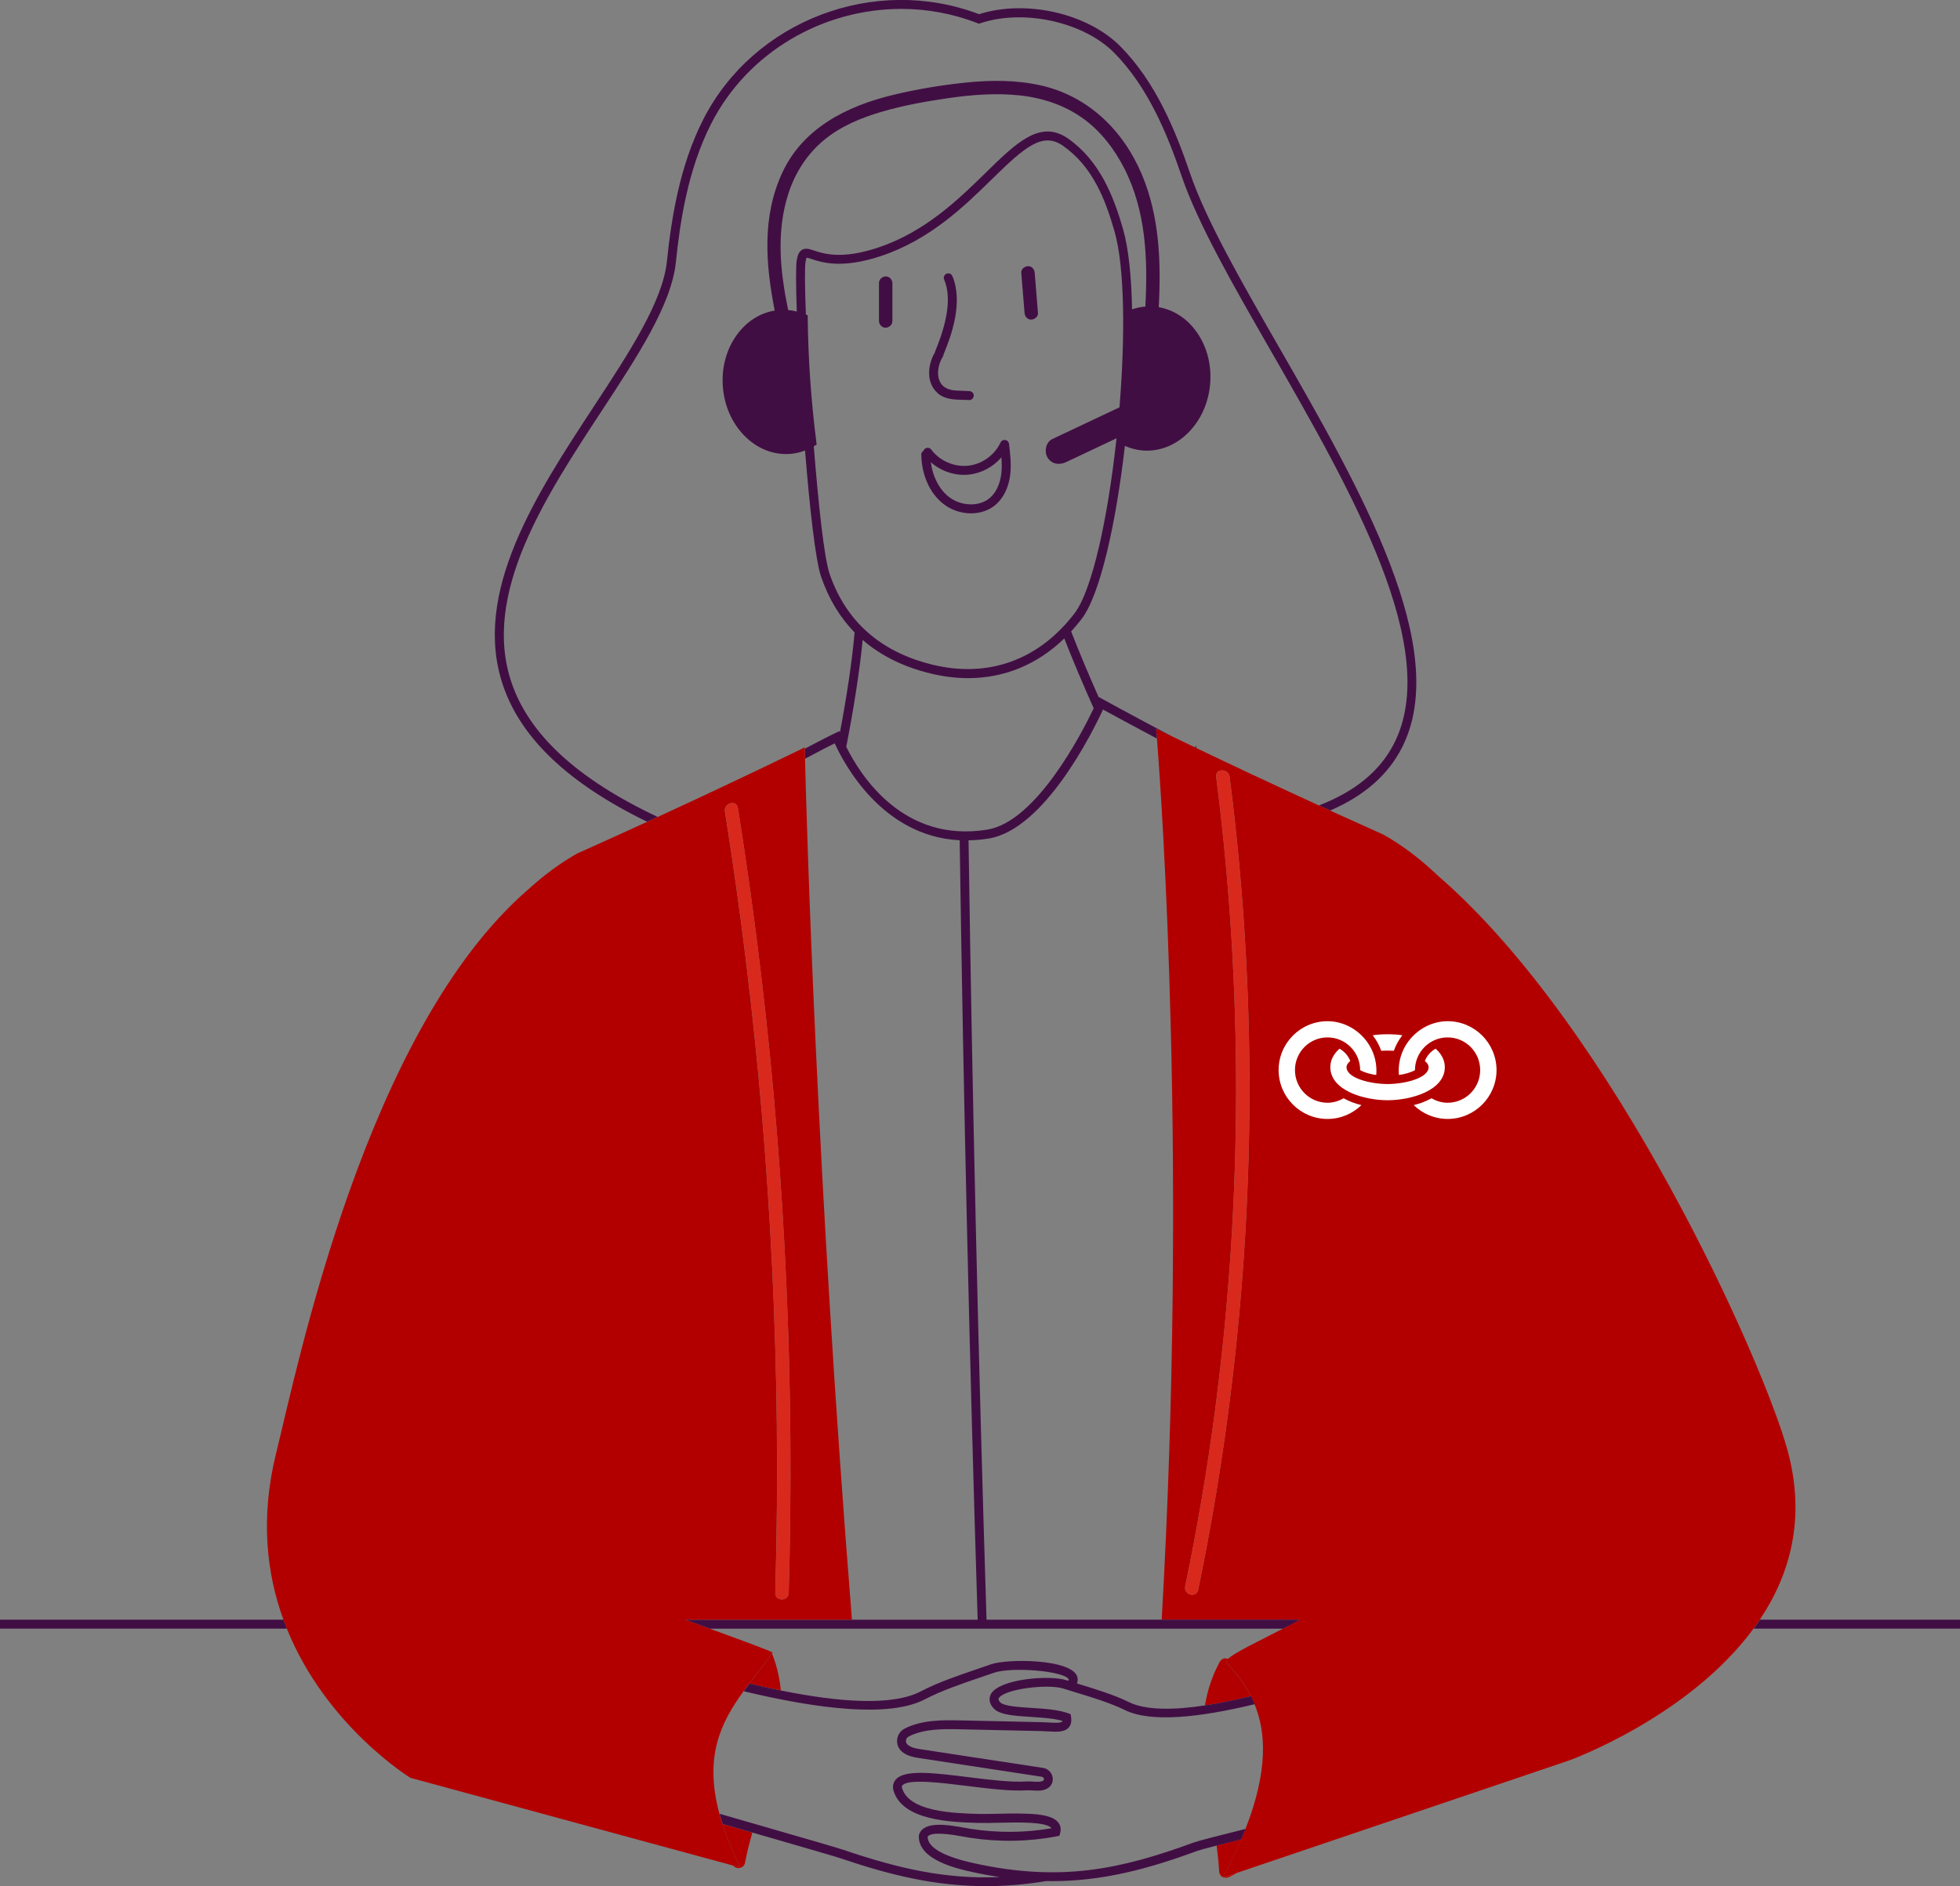 <?xml version="1.0" encoding="UTF-8"?>
<svg id="Layer_2" data-name="Layer 2" xmlns="http://www.w3.org/2000/svg" viewBox="0 0 437.86 421.44">
  <rect x="0" y="0" width="437.86" height="421.44" fill="#808080" stroke="none"/>
  <defs>
    <style>
      .cls-1 {
        fill: #d9291c;
      }

      .cls-1, .cls-2, .cls-3, .cls-4, .cls-5, .cls-6 {
        stroke-width: 0px;
      }

      .cls-2 {
        fill: #bf0900;
      }

      .cls-3 {
        fill: none;
      }

      .cls-4 {
        fill: #fff;
      }

      .cls-5 {
        fill: #b20000;
      }

      .cls-6 {
        fill: #410e44;
      }
    </style>
  </defs>
  <g id="Layer_1-2" data-name="Layer 1">
    <g>
      <path class="cls-3" d="m178.01,69.59c-.21-5.93-.23-10.26,0-11.52.16-.91.42-1.81,1.16-2.26.79-.47,1.65-.19,2.72.16,2.16.71,6.18,2.04,14.29-.67,10.55-3.52,18.02-10.84,24.03-16.72,6.83-6.69,12.23-11.98,18.41-7.64,7.13,5.01,10.2,13.01,12.26,20.17,1.24,4.33,1.88,10.66,2.03,17.99.98-.33,1.97-.54,2.97-.62.57-10.55.16-21.39-4.73-30.92-2.2-4.28-5.22-8.24-9.14-11.08-4.15-3-9.1-4.63-14.17-5.18-5.25-.56-10.58-.17-15.79.58-5.03.72-10.08,1.63-14.96,3.04-4.61,1.34-9.21,3.24-12.95,6.31-3.86,3.18-6.55,7.42-8.06,12.17-2.7,8.47-1.75,17.26,0,25.84.65.06,1.29.17,1.93.33Z"/>
      <path class="cls-3" d="m187.54,163.34l.1.27c1.5-7.99,2.69-15.76,3.27-22.32-3.29-3.37-5.79-7.52-7.48-12.43-1.26-3.68-2.56-15.36-3.59-28.22-1.09.41-2.22.68-3.38.76-.29.02-.58.03-.86.03-3.41,0-6.68-1.43-9.3-4.08-2.81-2.85-4.53-6.78-4.83-11.06-.3-4.28.85-8.41,3.23-11.63,2.16-2.91,5.09-4.75,8.36-5.29-2.04-10.34-2.87-21,1.7-30.82,4.63-9.94,14.37-14.84,24.57-17.32,5.35-1.3,10.84-2.22,16.31-2.79,5.6-.58,11.33-.62,16.85.62,10.56,2.37,18.37,9.99,22.54,19.79,4,9.41,4.36,19.68,3.82,29.77,3.25.56,6.16,2.41,8.3,5.31,2.38,3.23,3.51,7.36,3.2,11.64-.32,4.28-2.04,8.21-4.87,11.05-2.61,2.63-5.88,4.05-9.27,4.05-.3,0-.6-.01-.9-.03-1.39-.1-2.74-.46-4.02-1.04-1.97,17.25-5.52,33.26-9.67,38.68-.75.98-1.53,1.9-2.34,2.78,1.72,4.44,3.82,9.44,6.16,14.71l.02-.05.96.53c.11.06,5.96,3.27,15.42,8.29,1.35.66,3.06,1.48,5.09,2.45l.21-.37.16.55c6.47,3.1,16.02,7.61,27.33,12.8,8.04-3.1,13.58-7.64,16.71-13.7,10.9-21.08-9.45-56.52-27.41-87.79-8.4-14.62-16.33-28.43-19.97-39.1-3.17-9.3-7.45-19.85-15.06-27.56-6.81-6.9-20.22-9.87-29.89-6.62l-.34.11-.34-.13c-5.54-2.16-11.3-3.18-17.01-3.18-17.42,0-34.26,9.55-42.45,25.62-5.22,10.24-6.96,21.93-7.9,30.97-.98,9.47-8.56,21.02-16.58,33.24-12.59,19.18-26.86,40.92-20.13,60.71,3.96,11.65,14.7,21.55,32.65,30.02,19.44-8.95,32.87-15.56,32.87-15.56,0,0,0,.11,0,.28,4.94-2.62,6.72-3.46,6.76-3.47l.98-.45Z"/>
      <path class="cls-6" d="m266.94,167c.12.06.25.12.37.18l-.16-.55-.21.37Z"/>
      <path class="cls-6" d="m114.28,152.53c-6.73-19.78,7.54-41.52,20.13-60.71,8.02-12.22,15.6-23.77,16.58-33.24.93-9.04,2.68-20.73,7.9-30.97,8.19-16.06,25.03-25.62,42.45-25.62,5.7,0,11.46,1.02,17.01,3.18l.34.13.34-.11c9.67-3.25,23.08-.28,29.89,6.62,7.61,7.71,11.89,18.26,15.06,27.56,3.64,10.66,11.57,24.48,19.97,39.1,17.96,31.27,38.32,66.71,27.41,87.79-3.14,6.06-8.67,10.6-16.71,13.7.83.38,1.66.76,2.5,1.14,7.56-3.26,12.85-7.88,15.98-13.93,11.4-22.05-9.24-57.99-27.46-89.7-8.35-14.54-16.24-28.27-19.81-38.75-3.25-9.51-7.63-20.32-15.53-28.32-7.33-7.43-21.15-10.57-31.61-7.23-23.34-8.88-50.35,1.4-61.62,23.52-5.37,10.54-7.15,22.46-8.11,31.67-.93,8.99-8.38,20.33-16.26,32.35-12.84,19.57-27.4,41.74-20.35,62.45,4.03,11.84,14.62,21.89,32.19,30.45.79-.36,1.58-.72,2.35-1.08-17.95-8.47-28.69-18.37-32.65-30.02Z"/>
      <path class="cls-6" d="m209.43,87.83c1.63,1.41,3.7,1.46,5.53,1.5.5.01,1,.02,1.49.06.03,0,.06,0,.08,0,.52,0,.95-.4,1-.92.05-.55-.36-1.03-.91-1.08-.09,0-.18,0-.26-.01-.44-.03-.89-.05-1.34-.06-1.63-.04-3.17-.07-4.26-1.02-1.8-1.56-1.39-4.77.03-6.86,0,0,0,0,0,0l-.25-.17.2.06c.03-.1.11-.29.22-.56.59-1.45,1.83-4.5,2.44-7.96.52-2.98.58-6.26-.64-9.12-.22-.51-.8-.74-1.31-.53-.51.22-.74.81-.53,1.31,1.54,3.6.93,8.83-1.81,15.54-.11.27-.22.53-.28.78-1.67,2.84-1.9,6.84.62,9.01Z"/>
      <path class="cls-5" d="m267.32,167.17c-.12-.06-.25-.12-.37-.18-2.03-.97-3.73-1.79-5.09-2.45-2.3-1.12-3.58-1.74-3.58-1.74,0,0,.07.75.18,2.2,1.11,14.22,6.86,95.91,1.06,196.88h30.86c-1.23.68-2.49,1.35-3.74,2-5.53,2.87-10.86,5.37-12.31,6.76-.36.35-.49.63-.31.83.98,1.09,2,2.27,2.97,3.59.87,1.18,1.71,2.47,2.44,3.91.29.57.57,1.17.82,1.79,2.54,6.14,3.13,14.73-2,27.86-.29.75-.6,1.52-.94,2.3-.64,1.52-1.37,3.1-2.16,4.74-.6,1.22-1.22,2.47-1.91,3.77-.02.03-.03.06-.05.09l.15-.05,2.99-1.01,74.19-25.11s26.61-9.57,41.23-29.48c.48-.65.94-1.32,1.4-2,6.74-10.07,10.32-22.61,6.21-37.73-5.36-19.72-38.62-94.31-78.16-128.51,0,0,0,0,0,0-3.77-3.6-7.79-6.69-12.07-9.11-4.15-1.86-8.16-3.67-12-5.42-.84-.38-1.68-.77-2.5-1.14-11.31-5.18-20.86-9.7-27.33-12.8Zm10.26,117.59c-1.79,23.68-5.1,47.24-9.92,70.49-.39,1.89-3.28,1.09-2.89-.8,2.7-13.05,4.94-26.19,6.68-39.4,3.08-23.41,4.64-47.02,4.69-70.63.05-23.69-1.44-47.38-4.45-70.88-.24-1.91,2.76-1.89,3,0,1.7,13.27,2.92,26.6,3.64,39.95,1.29,23.74,1.04,47.56-.75,71.26Z"/>
      <path class="cls-6" d="m197.86,73.22c.81-.04,1.5-.66,1.5-1.5v-8.46c0-.78-.69-1.54-1.5-1.5-.81.04-1.5.66-1.5,1.5v8.46c0,.78.69,1.54,1.5,1.5Z"/>
      <path class="cls-6" d="m230.38,71.41c.76-.03,1.57-.66,1.5-1.5-.24-2.98-.49-5.96-.73-8.94-.06-.78-.64-1.54-1.5-1.5-.76.03-1.57.66-1.5,1.5.24,2.98.49,5.96.73,8.94.06.78.64,1.54,1.5,1.5Z"/>
      <path class="cls-6" d="m210.64,112.5c1.82,1.46,4.08,2.2,6.27,2.2,2.06,0,4.05-.65,5.55-1.95,1.72-1.5,2.86-3.84,3.21-6.59.3-2.37.01-4.72-.26-6.98-.05-.44-.39-.8-.84-.87-.44-.07-.88.16-1.06.57-1.32,2.83-4.17,4.87-7.28,5.18-3.11.31-6.31-1.1-8.18-3.6-.33-.44-.96-.54-1.4-.21-.16.12-.28.28-.34.46-.31.18-.51.51-.5.89.1,4.54,1.86,8.52,4.83,10.9Zm5.79-6.46c2.81-.29,5.45-1.72,7.28-3.85.1,1.25.12,2.5-.03,3.72-.28,2.26-1.18,4.15-2.53,5.33-2.35,2.05-6.51,1.91-9.26-.29-2.11-1.69-3.53-4.48-3.95-7.68,2.29,2.03,5.44,3.09,8.49,2.78Z"/>
      <path class="cls-6" d="m393.17,361.89c-.45.68-.92,1.35-1.4,2h46.09v-2h-44.69Z"/>
      <path class="cls-6" d="m63.33,361.89H0v2h64.09c-.26-.66-.52-1.33-.76-2Z"/>
      <path class="cls-6" d="m290.37,361.89h-69.98c-1.82-57.77-3.18-116.32-4.02-174.13,1.45-.03,2.96-.15,4.53-.41,12.44-2.05,23.19-23.79,25.51-28.81,1.79.98,6.03,3.28,12.04,6.48-.11-1.45-.18-2.2-.18-2.2,0,0,1.27.63,3.58,1.74-9.46-5.01-15.31-8.23-15.42-8.29l-.96-.53-.02.05c-2.34-5.28-4.44-10.27-6.16-14.71.8-.88,1.59-1.8,2.34-2.78,4.15-5.42,7.7-21.43,9.67-38.68,1.29.58,2.63.93,4.02,1.04.3.02.6.03.9.03,3.4,0,6.66-1.42,9.27-4.05,2.82-2.84,4.55-6.77,4.87-11.05.32-4.28-.82-8.42-3.2-11.64-2.14-2.9-5.05-4.75-8.3-5.31.54-10.1.18-20.36-3.82-29.77-4.16-9.8-11.98-17.42-22.54-19.79-5.52-1.24-11.25-1.2-16.85-.62-5.47.57-10.97,1.49-16.31,2.79-10.2,2.48-19.94,7.37-24.57,17.32-4.57,9.82-3.74,20.48-1.7,30.82-3.26.54-6.2,2.38-8.36,5.29-2.39,3.22-3.54,7.35-3.23,11.63.3,4.28,2.02,8.21,4.83,11.06,2.62,2.65,5.89,4.08,9.3,4.08.29,0,.57-.01.86-.03,1.16-.08,2.29-.35,3.38-.76,1.03,12.86,2.33,24.53,3.59,28.22,1.69,4.91,4.19,9.06,7.48,12.43-.58,6.57-1.77,14.33-3.27,22.32l-.1-.27-.98.45s-1.82.85-6.76,3.47c0,.37.03,1.13.05,2.24,3.48-1.86,5.55-2.91,6.62-3.44,1.93,4.29,10.47,20.81,27.91,21.66h0c.85,57.83,2.2,116.38,4.02,174.16h-65.38c1.8.65,3.66,1.33,5.51,2h128.11c1.25-.65,2.52-1.32,3.74-2ZM176.07,43.42c1.51-4.75,4.2-8.99,8.06-12.17,3.74-3.08,8.34-4.97,12.95-6.31,4.88-1.42,9.94-2.32,14.96-3.04,5.21-.75,10.54-1.14,15.79-.58,5.07.54,10.01,2.18,14.17,5.18,3.92,2.83,6.95,6.8,9.14,11.08,4.89,9.53,5.3,20.37,4.73,30.92-1,.08-1.99.28-2.97.62-.14-7.33-.78-13.66-2.03-17.99-2.06-7.16-5.13-15.16-12.26-20.17-6.18-4.34-11.58.94-18.41,7.64-6.01,5.88-13.49,13.2-24.03,16.72-8.11,2.7-12.13,1.38-14.29.67-1.08-.36-1.93-.64-2.72-.16-.75.45-1,1.35-1.16,2.26-.23,1.27-.2,5.59,0,11.52-.64-.16-1.28-.28-1.93-.33-1.76-8.57-2.7-17.37,0-25.84Zm9.26,84.79c-1.21-3.53-2.5-15.46-3.53-28.5.12-.07.25-.13.37-.21l.27-.17-.04-.32c-1.2-9.31-1.86-18.82-1.96-28.24v-.32s-.29-.13-.29-.13c-.04-.02-.08-.03-.12-.05-.24-6.15-.28-10.62-.06-11.86.09-.5.18-.75.23-.85.23.03.69.18,1.07.31,2.38.78,6.81,2.24,15.55-.67,10.98-3.66,18.64-11.16,24.8-17.19,7.26-7.1,11.26-10.66,15.86-7.43,6.61,4.64,9.43,11.91,11.49,19.08,2.3,7.99,2.41,23.56,1.12,39.35-5,2.36-10.01,4.73-15.01,7.09-1.46.69-1.84,2.79-1.08,4.1.88,1.5,2.63,1.77,4.1,1.08,3.78-1.78,7.55-3.57,11.33-5.35-.01.12-.03.25-.04.37l-.03.23h0c-1.89,17.23-5.34,33.31-9.32,38.52-7.98,10.43-19.24,14.5-31.73,11.46-11.6-2.83-19.33-9.66-22.99-20.32Zm3.72,38.67c1.64-8.42,2.97-16.74,3.67-23.9,4.04,3.51,9.09,6.02,15.13,7.49,2.88.7,5.7,1.05,8.44,1.05,8.08,0,15.43-3.03,21.47-8.87,1.85,4.74,4.09,10.05,6.57,15.61-2.71,5.67-12.83,25.3-23.74,27.1-18.84,3.1-28.45-12.23-31.53-18.49Z"/>
      <path class="cls-5" d="m161.38,407.53c.54,1.68,1.19,3.45,1.97,5.32.59,1.42,1.25,2.88,2,4.42l-1.69-.46c.18.13.36.26.55.39.76.51,2.03.02,2.2-.9.44-2.27,1.01-4.54,1.66-6.83-.96-.28-1.91-.55-2.86-.83-1.28-.37-2.56-.74-3.83-1.11Z"/>
      <path class="cls-5" d="m174.44,377.72c-.25-2.63-.82-5.27-1.83-7.9-.05-.12-.11-.23-.18-.33-.7.97-1.41,1.92-2.12,2.86-.98,1.29-1.97,2.55-2.92,3.81,1.32.32,2.64.62,3.95.9,1.04.23,2.08.45,3.11.65Z"/>
      <path class="cls-5" d="m277.32,410.94c-.95.24-1.83.46-2.66.67-1.05.27-2.01.51-2.87.73.25,1.94.46,3.86.56,5.77.04.65.41,1.13.9,1.34.69-1.29,1.31-2.54,1.91-3.77.8-1.64,1.52-3.22,2.16-4.74Z"/>
      <path class="cls-2" d="m274.61,419.4c.59-.29,1.17-.6,1.74-.93l-2.99,1.01c.38.13.82.12,1.25-.09Z"/>
      <path class="cls-5" d="m272.58,371.16c-.13.15-.22.31-.27.5-1.62,3.06-2.6,6.2-3.13,9.39,1.01-.15,2.05-.33,3.1-.52,2.3-.43,4.69-.94,7.15-1.54-.73-1.44-1.57-2.73-2.44-3.91-.97-1.32-1.99-2.5-2.97-3.59-.18-.2-.05-.48.31-.83,0,0,0,0,0,0-.59-.25-1.3-.16-1.74.51Z"/>
      <path class="cls-6" d="m277.32,410.94c.33-.78.64-1.55.94-2.3-6.24,1.56-10.56,2.67-11.53,3.02-16.6,6.11-29.94,8.84-48.99,4.68-6.92-1.51-10.46-3.51-10.51-5.94.77-1.34,6.01-.39,8.01-.03.52.09.98.18,1.37.24,6.56,1.01,13.1.9,19.44-.31l.61-.12.17-.59c.32-1.12-.04-1.9-.4-2.37-1.6-2.07-6.52-2.12-13.29-1.97-1.67.04-3.26.07-4.54.04-5.48-.15-15.65-.44-17.12-5.9-.02-.29.06-.43.17-.53,1.42-1.43,8.61-.54,14.38.18,4.75.59,9.66,1.2,13.26.98.41-.03.87,0,1.35.03,1.33.08,2.85.18,3.89-.88.61-.62.82-1.55.53-2.42-.31-.93-1.09-1.6-2.04-1.74l-27.73-4.23c-.88-.13-2.93-.58-2.91-1.79,0-.43.26-.82.66-1.02,3.52-1.76,7.71-1.67,11.77-1.58l17.74.39c.53.01,1.06.04,1.56.07,1.96.11,3.66.21,4.62-.85.52-.58.7-1.39.54-2.42l-.09-.58-.55-.2c-2.27-.82-5.32-1.01-8.26-1.2-2.87-.18-6.11-.39-6.92-1.25-.54-.58-.4-.8-.32-.93,1.31-2.07,10.94-3.23,14.41-2.14.88.28,1.81.56,2.75.85,3.67,1.12,7.82,2.38,11,3.95,5.82,2.87,16.76,1.66,29.01-1.31-.26-.62-.53-1.22-.82-1.79-2.46.6-4.85,1.11-7.15,1.54-1.06.2-2.09.37-3.1.52-7.24,1.1-13.32,1.09-17.05-.74-3.33-1.64-7.57-2.93-11.3-4.07-.1-.03-.2-.06-.3-.09.3-.72.19-1.35-.05-1.82-1.84-3.66-15.49-3.75-19.21-2.44-.97.34-1.99.69-3.04,1.05-4.14,1.41-8.83,3.01-12.54,4.96-6.31,3.32-18.12,2.48-31.26-.17-1.03-.21-2.07-.42-3.11-.65-1.31-.29-2.62-.59-3.95-.9-.43.57-.85,1.14-1.27,1.71,16.59,3.98,32.54,5.97,40.52,1.78,3.57-1.88,8.18-3.45,12.25-4.84,1.05-.36,2.08-.71,3.06-1.05,4.07-1.43,15.82-.41,16.76,1.45.03.06,0,.17-.09.33-.17-.05-.34-.1-.5-.16-3.69-1.16-14.63-.3-16.7,2.98-.31.5-.89,1.82.55,3.36,1.35,1.44,4.55,1.64,8.25,1.88,2.52.16,5.12.33,7.08.88-.01.09-.04.15-.07.18-.31.35-1.88.26-3.02.19-.52-.03-1.07-.06-1.63-.07l-17.74-.39c-4.1-.09-8.74-.19-12.71,1.79-1.07.53-1.75,1.6-1.76,2.78-.02,1.15.56,3.17,4.61,3.79l27.73,4.23c.25.04.39.23.45.4.03.09.06.26-.06.39-.4.41-1.39.35-2.34.29-.53-.03-1.07-.07-1.6-.03-3.42.21-8.24-.39-12.9-.97-7.47-.93-13.93-1.73-16.04.39-.59.59-.84,1.37-.73,2.25l.02.12c1.79,6.99,13,7.3,19.02,7.47,1.34.04,2.94,0,4.64-.04,4.2-.1,10.56-.24,11.67,1.19,0,.01.02.02.03.04-5.86,1.02-11.9,1.07-17.95.15-.37-.06-.81-.14-1.31-.23-3.67-.66-9.21-1.67-10.31,1.45l-.06.29c-.24,5.46,8.71,7.42,12.08,8.15,2.05.45,4.03.81,5.97,1.1-12.14.52-22.76-1.95-34.94-6.1-1.29-.44-7.64-2.27-16.43-4.81-3.34-.97-7.15-2.07-11.2-3.24.2.74.42,1.5.67,2.27,1.27.37,2.55.74,3.83,1.11.95.28,1.91.55,2.86.83,1.09.32,2.18.63,3.28.95,8.43,2.43,15.09,4.36,16.34,4.78,11.11,3.78,21.26,6.24,32.52,6.24,4.3,0,8.77-.36,13.51-1.14.4,0,.79.02,1.19.02,11.33,0,21.38-2.66,32.52-6.76.49-.18,2.06-.61,4.37-1.2.86-.22,1.82-.47,2.87-.73.84-.21,1.72-.43,2.66-.67Z"/>
      <path class="cls-5" d="m91.69,397.23l71.97,19.57,1.69.46c-.75-1.53-1.4-3-2-4.42-.78-1.87-1.44-3.64-1.97-5.32-.25-.78-.47-1.53-.67-2.27-3.43-12.8.28-20.32,5.4-27.38.42-.57.84-1.14,1.27-1.71.96-1.26,1.94-2.53,2.92-3.81.71-.94,1.43-1.89,2.12-2.86.06-.08.11-.15.17-.23.14-.19-6.74-2.7-14.08-5.37-1.84-.67-3.71-1.35-5.51-2h37.32c-7.88-98.38-10.11-177.55-10.48-192.39-.03-1.11-.04-1.87-.05-2.24,0-.18,0-.28,0-.28,0,0-13.43,6.61-32.87,15.56-.77.36-1.56.72-2.35,1.08-4.91,2.25-10.16,4.63-15.65,7.09-3.82,2.16-7.44,4.86-10.86,7.97-36.27,31.3-51.48,106.26-56.37,125.99-3.59,14.49-2.12,26.93,1.62,37.21.25.67.5,1.34.76,2,8.8,21.83,27.6,33.34,27.6,33.34Zm73.15-216.73c2.03,12.76,3.81,25.57,5.32,38.41,2.67,22.64,4.51,45.38,5.51,68.15,1.02,22.94,1.19,45.91.52,68.86-.06,1.93-3.06,1.93-3,0,.37-12.79.49-25.58.34-38.37-.27-22.79-1.37-45.58-3.3-68.29-1.93-22.74-4.7-45.41-8.29-67.96-.3-1.89,2.59-2.7,2.89-.8Z"/>
      <path class="cls-1" d="m170.24,249.26c1.93,22.71,3.03,45.5,3.3,68.29.15,12.79.04,25.58-.34,38.37-.06,1.93,2.94,1.93,3,0,.67-22.95.5-45.92-.52-68.86-1.01-22.77-2.85-45.51-5.51-68.15-1.51-12.84-3.29-25.64-5.32-38.41-.3-1.9-3.19-1.09-2.89.8,3.59,22.54,6.36,45.21,8.29,67.96Z"/>
      <path class="cls-1" d="m274.69,173.55c-.24-1.89-3.24-1.91-3,0,3.01,23.5,4.5,47.19,4.45,70.88-.05,23.61-1.61,47.22-4.69,70.63-1.74,13.21-3.98,26.35-6.68,39.4-.39,1.88,2.5,2.69,2.89.8,4.81-23.25,8.13-46.81,9.92-70.49,1.79-23.7,2.04-47.52.75-71.26-.73-13.36-1.95-26.69-3.64-39.95Z"/>
    </g>
    <path class="cls-4" d="m309.98,245.83c5.27,0,12.79-2.18,12.79-7.4,0-1.56-.75-2.96-2.06-4.12-1.09.62-1.93,1.56-2.4,2.75.56.47.84.9.84,1.37,0,2.5-5.43,3.78-9.17,3.78s-9.17-1.28-9.17-3.78c0-.47.28-.9.84-1.37-.47-1.19-1.34-2.15-2.4-2.75-1.31,1.15-2.06,2.56-2.06,4.12,0,5.21,7.52,7.4,12.79,7.4Zm13.42-17.66c-6.02,0-11.45,5.3-10.89,12.01,1.4-.16,2.78-.62,3.59-1.06,0-4.06,3.28-7.33,7.3-7.33s7.27,3.28,7.27,7.3-3.25,7.3-7.27,7.3c-1.31,0-2.53-.37-3.59-1-1.5.81-2.71,1.22-3.99,1.53,1.97,1.9,4.62,3.09,7.58,3.09,6.02,0,10.92-4.9,10.92-10.92s-4.9-10.92-10.92-10.92Zm-23.25,17.22c-1.06.62-2.28,1-3.59,1-4.03,0-7.27-3.28-7.27-7.3s3.25-7.3,7.27-7.3,7.3,3.28,7.3,7.33c.81.44,2.18.9,3.59,1.06.56-6.71-4.87-12.01-10.89-12.01s-10.92,4.9-10.92,10.92,4.9,10.92,10.92,10.92c2.96,0,5.62-1.19,7.58-3.09-1.28-.31-2.5-.72-3.99-1.53Zm11.23-10.61c.44-1.25,1.09-2.43,1.9-3.46-1.81-.31-4.81-.31-6.62,0,.81,1.03,1.47,2.22,1.9,3.46.9-.06,1.9-.06,2.81,0Z"/>
  </g>
</svg>